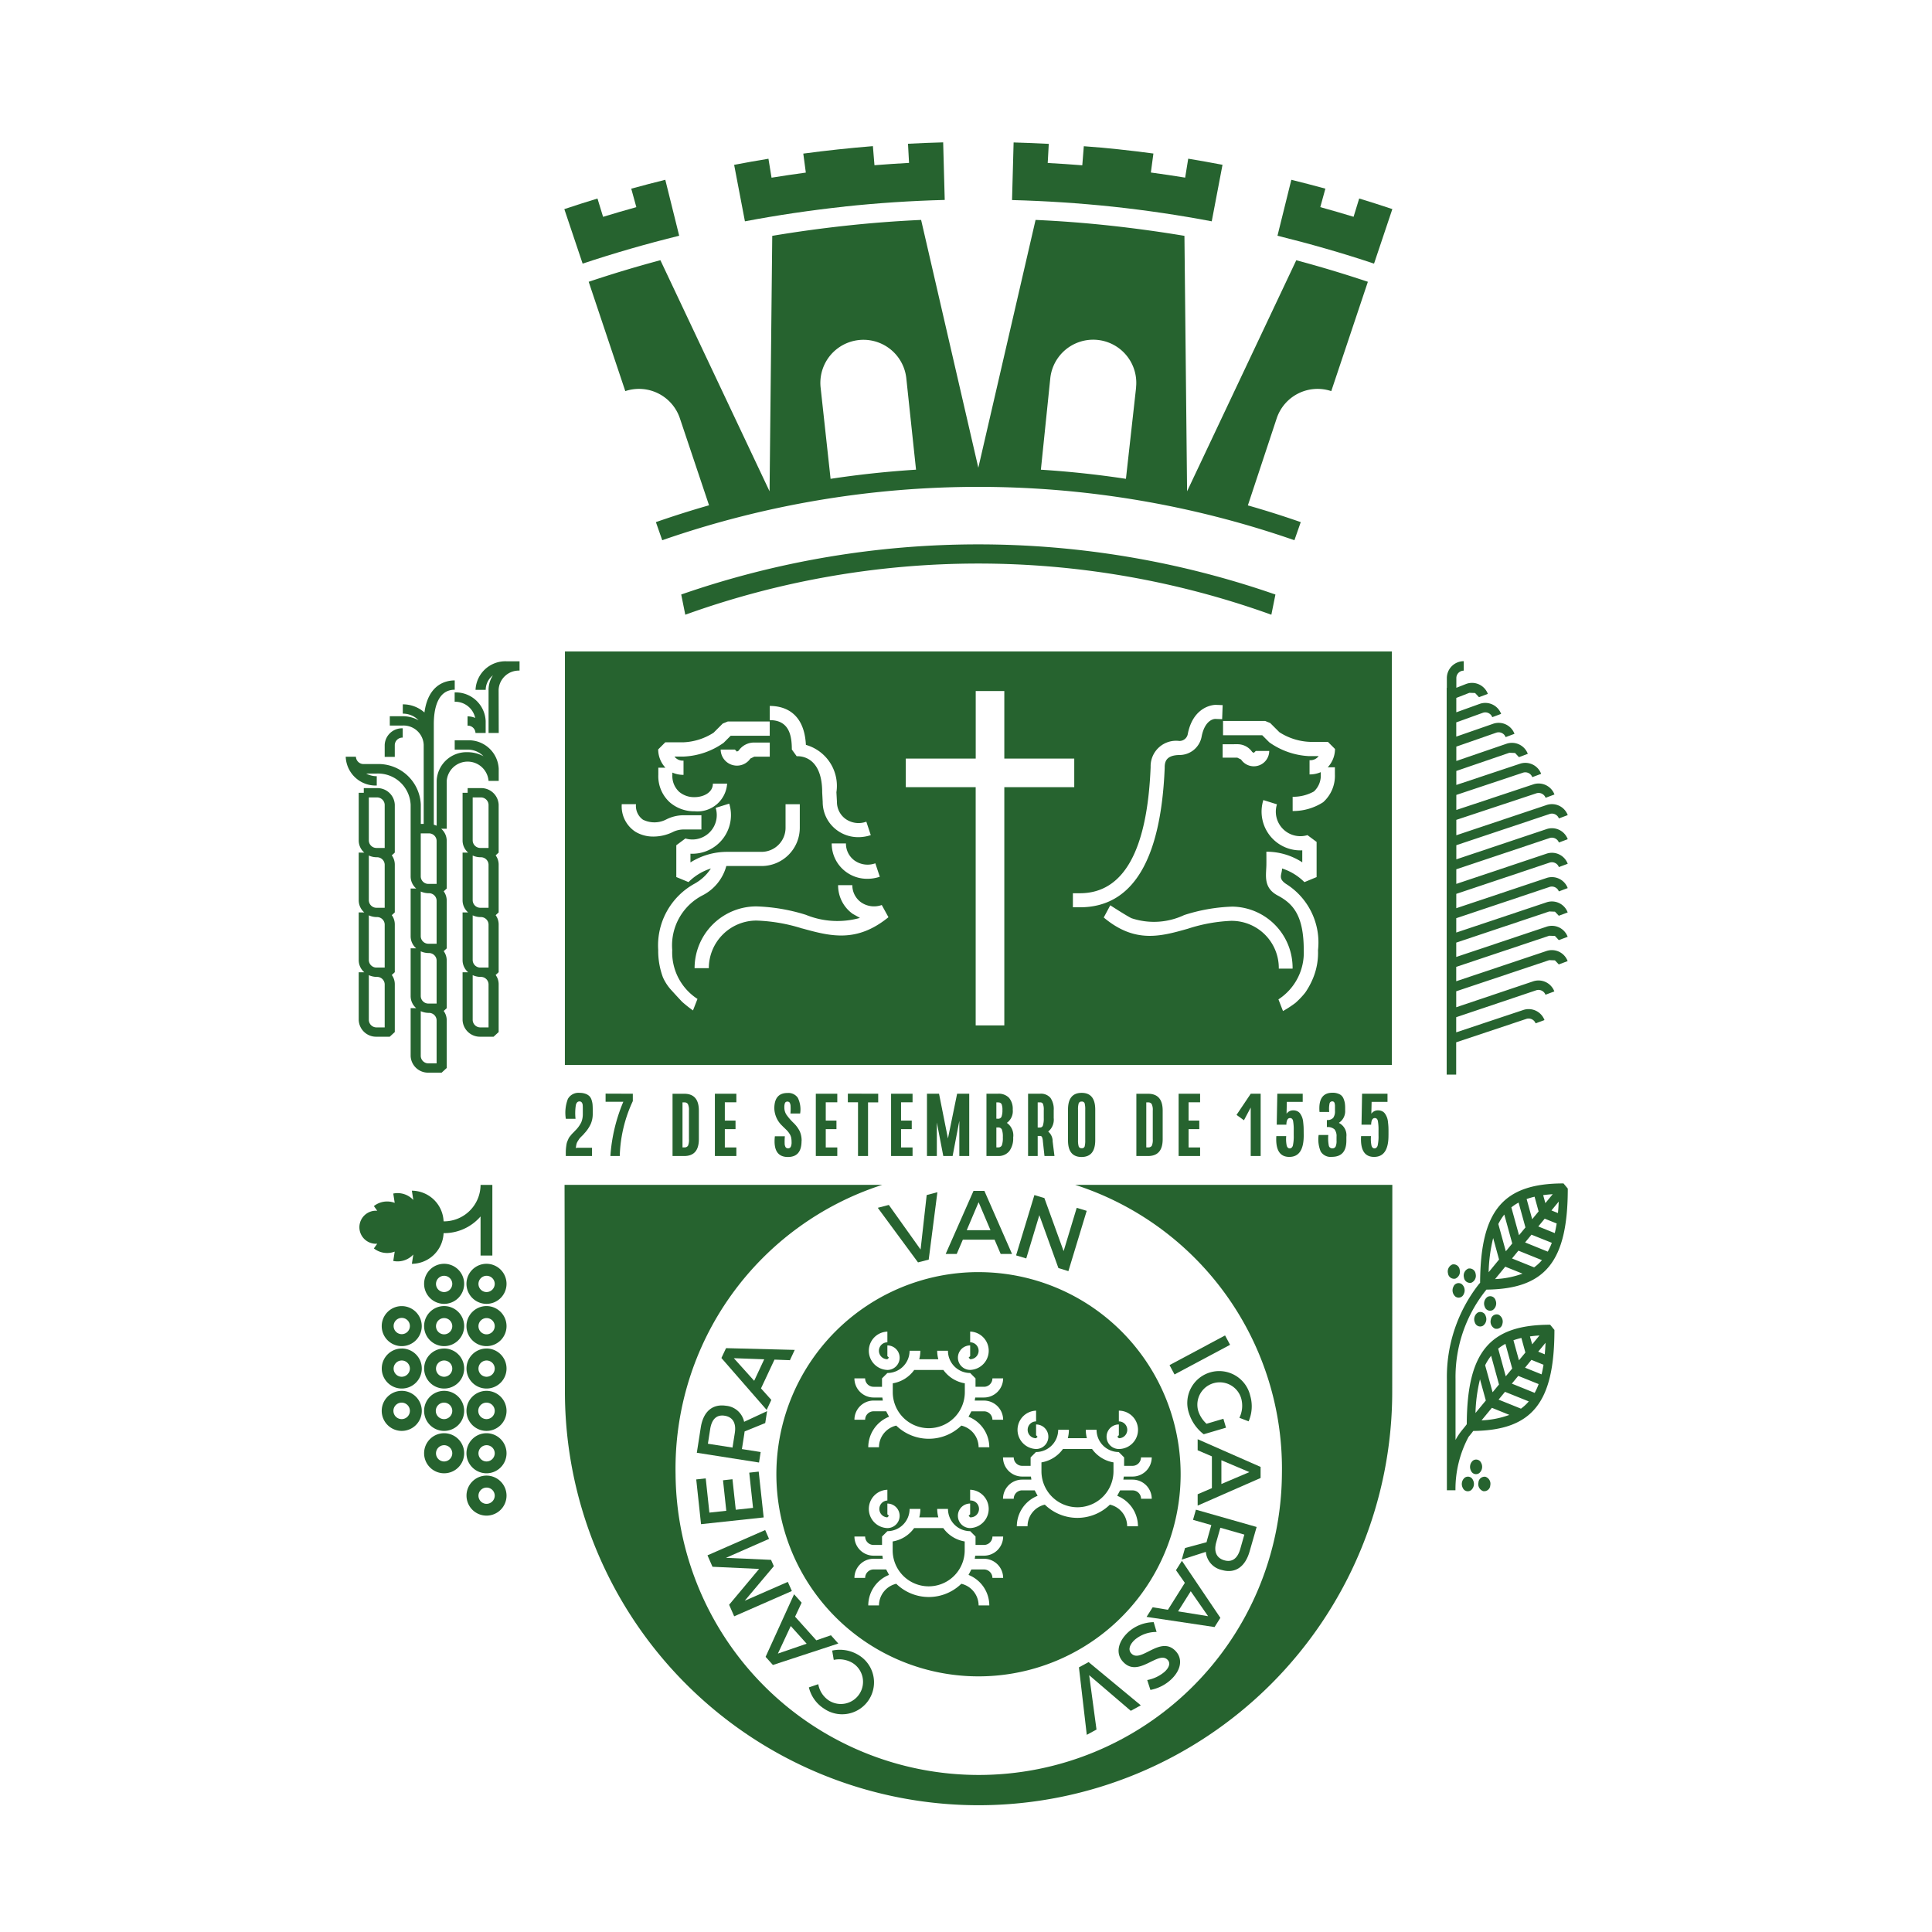 <svg xmlns="http://www.w3.org/2000/svg" xmlns:xlink="http://www.w3.org/1999/xlink" width="95" height="95"><svg xmlns="http://www.w3.org/2000/svg" width="95" height="95" viewBox="0 0 95 95"><g id="SvgjsG1201" data-name="Grupo 15" transform="translate(-221 -652)"><g id="SvgjsG1200" data-name="Grupo 14" transform="translate(1.675 2.58)"><path id="SvgjsPath1199" data-name="Caminho 485" d="M2758.909,1892.5h.391a.375.375,0,0,1,.389.36v2.124h-.389a.375.375,0,0,1-.391-.359Zm0,2.858a.963.963,0,0,0,.391.084.375.375,0,0,1,.389.36v2.124h-.389a.376.376,0,0,1-.391-.359Zm0,2.941a.944.944,0,0,0,.391.085.375.375,0,0,1,.389.36v2.124h-.389a.376.376,0,0,1-.391-.36Zm0,2.942a.946.946,0,0,0,.391.085.375.375,0,0,1,.389.359v2.124h-.389a.376.376,0,0,1-.391-.359Zm-3.689-12.5a1.472,1.472,0,0,0,1.526,1.406v-.458a1.1,1.1,0,0,1-.521-.131h.521a1.607,1.607,0,0,1,1.666,1.535v3.53a.784.784,0,0,0,.274.588h-.274v2.353a.786.786,0,0,0,.274.589h-.274v2.353a.784.784,0,0,0,.274.588h-.274v2.354a.855.855,0,0,0,.886.817h.639l.249-.229v-2.353a.771.771,0,0,0-.149-.451l.149-.137v-2.352a.771.771,0,0,0-.149-.452l.149-.136V1895.8a.771.771,0,0,0-.149-.452l.149-.136v-2.353a.784.784,0,0,0-.274-.588h.274v-2.353a1.032,1.032,0,0,1,2.057,0h.5v-.589a1.471,1.471,0,0,0-1.525-1.406h-.639v.458h.639a1.069,1.069,0,0,1,.777.327,1.621,1.621,0,0,0-.777-.2,1.47,1.47,0,0,0-1.526,1.406v2.208l-.141-.051v-4.947c0-.63.134-1.688,1.029-1.688v-.458c-.409,0-1.3.168-1.489,1.577a1.59,1.59,0,0,0-1.065-.4v.457a1.071,1.071,0,0,1,.777.327,1.615,1.615,0,0,0-.777-.2h-.639v.458h.639a.992.992,0,0,1,1.028.947v3.889h-.142v-.949a2.086,2.086,0,0,0-2.163-1.993h-.639a.376.376,0,0,1-.389-.36h-.5Z" transform="translate(-2518.895 -1202.101)" fill="#26632f"></path><path id="SvgjsPath1198" data-name="Caminho 486" d="M3165.087,2265.475a.944.944,0,0,0,.389.085.376.376,0,0,1,.391.359v2.125h-.391a.376.376,0,0,1-.389-.36v-2.209Zm0,2.941a.94.94,0,0,0,.389.085.376.376,0,0,1,.391.359v2.124h-.391a.376.376,0,0,1-.389-.359Zm0,2.941a.945.945,0,0,0,.389.086.375.375,0,0,1,.391.359v2.124h-.391a.376.376,0,0,1-.389-.359Zm.78-6.255h-.391a.376.376,0,0,1-.389-.359v-2.125h.389a.377.377,0,0,1,.391.36v2.124Zm-1.028-2.713h-.249v2.354a.787.787,0,0,0,.273.588h-.273v2.353a.787.787,0,0,0,.273.589h-.273v2.353a.788.788,0,0,0,.273.589h-.273v2.353a.855.855,0,0,0,.886.816h.639l.249-.229V2271.8a.764.764,0,0,0-.148-.451l.148-.137v-2.354a.769.769,0,0,0-.148-.451l.148-.136v-2.353a.77.77,0,0,0-.148-.452l.148-.136v-2.353a.856.856,0,0,0-.887-.817h-.638Z" transform="translate(-2922.519 -1573.987)" fill="#26632f"></path><path id="SvgjsPath1197" data-name="Caminho 487" d="M2801.237,2265.475a.947.947,0,0,0,.389.085.376.376,0,0,1,.391.359v2.125h-.391a.376.376,0,0,1-.389-.36v-2.209Zm0,2.941a.943.943,0,0,0,.389.085.376.376,0,0,1,.391.359v2.124h-.391a.375.375,0,0,1-.389-.359Zm0,2.941a.948.948,0,0,0,.389.086.375.375,0,0,1,.391.359v2.124h-.391a.376.376,0,0,1-.389-.359Zm.78-6.255h-.391a.375.375,0,0,1-.389-.359v-2.125h.389a.377.377,0,0,1,.391.36v2.124Zm-1.028-2.713h-.249v2.354a.788.788,0,0,0,.274.588h-.274v2.353a.789.789,0,0,0,.274.589h-.274v2.353a.789.789,0,0,0,.274.589h-.274v2.353a.855.855,0,0,0,.886.816h.639l.249-.229V2271.8a.766.766,0,0,0-.148-.451l.148-.137v-2.354a.771.771,0,0,0-.148-.451l.148-.136v-2.353a.772.772,0,0,0-.148-.452l.148-.136v-2.353a.856.856,0,0,0-.888-.817h-.637Z" transform="translate(-2563.776 -1573.987)" fill="#26632f"></path><path id="SvgjsPath1196" data-name="Caminho 488" d="M3211.2,1821.019h-.5V1818.9a1.315,1.315,0,0,1,.213-.715.913.913,0,0,0-.354.715h-.5a1.47,1.47,0,0,1,1.525-1.405h.639v.458a.992.992,0,0,0-1.029.947Z" transform="translate(-2967.351 -1135.558)" fill="#26632f"></path><path id="SvgjsPath1195" data-name="Caminho 489" d="M2891.7,2054.045v-.588a.855.855,0,0,1,.887-.818v.458a.376.376,0,0,0-.391.36v.588Z" transform="translate(-2653.459 -1367.407)" fill="#26632f"></path><path id="SvgjsPath1194" data-name="Caminho 490" d="M3136.83,1927.358v-.458a1.471,1.471,0,0,1,1.525,1.405v.589h-.5a.376.376,0,0,0-.391-.36v-.458a.948.948,0,0,1,.376.078A1.008,1.008,0,0,0,3136.83,1927.358Z" transform="translate(-2895.149 -1243.432)" fill="#26632f"></path><path id="SvgjsPath1193" data-name="Caminho 491" d="M3546.95,3651.96a14.663,14.663,0,0,1,10.164,14.23,14.908,14.908,0,0,1-29.815,0,14.664,14.664,0,0,1,10.163-14.23H3521.84l.018,10.164a20.34,20.34,0,0,0,40.68,0l.005-10.164Z" transform="translate(-3274.755 -2944.278)" fill="#26632f"></path><path id="SvgjsPath1192" data-name="Caminho 492" d="M4377.71,5281.9l.462-.157a1.209,1.209,0,0,0,.519.8,1.091,1.091,0,1,0,1.168-1.843,1.279,1.279,0,0,0-.926-.152l-.077-.458a1.765,1.765,0,0,1,1.285.213,1.568,1.568,0,1,1-1.693,2.637A1.711,1.711,0,0,1,4377.71,5281.9Z" transform="translate(-4118.611 -4549.508)" fill="#26632f"></path><path id="SvgjsPath1191" data-name="Caminho 493" d="M4226.764,5089.115l.632-1.354.782.869Zm2.607-.9-.718.248-1.044-1.162.322-.688-.372-.414-1.4,3.077.359.4,3.216-1.055Z" transform="translate(-3969.188 -4358.386)" fill="#26632f"></path><path id="SvgjsPath1190" data-name="Caminho 494" d="M4025.26,4861.042l-2.118.932,2.217.1.136.311-1.431,1.7,2.119-.928.2.449-2.837,1.244-.249-.568,1.475-1.762-2.293-.106-.246-.563,2.837-1.243Z" transform="translate(-3768.12 -4135.953)" fill="#26632f"></path><path id="SvgjsPath1189" data-name="Caminho 495" d="M3983.707,4658.555l.831-.09-.161-1.5.465-.051.162,1.5.849-.091-.186-1.733.465-.051.244,2.253-3.08.331-.236-2.2.467-.051Z" transform="translate(-3729.5 -3934.757)" fill="#26632f"></path><path id="SvgjsPath1188" data-name="Caminho 496" d="M3987.019,4425.6l-.114.725-1.21-.189.113-.726c.076-.473.31-.714.711-.651s.574.368.5.84Zm.481-.068,1.014-.413.092-.586-1.13.525a1,1,0,0,0-.893-.789c-.665-.1-1.116.286-1.239,1.069l-.194,1.242,3.059.48.08-.516-.922-.145.114-.726Z" transform="translate(-3731.561 -3705.725)" fill="#26632f"></path><path id="SvgjsPath1187" data-name="Caminho 497" d="M4072.91,4225.565l-1-1.111,1.494.054Zm-1.383-1.605-.228.484,2.225,2.553.23-.492-.508-.566.663-1.415.759.028.236-.506Z" transform="translate(-3816.501 -3508.249)" fill="#26632f"></path><path id="SvgjsPath1186" data-name="Caminho 498" d="M4620.9,3681.24l-1.978-2.684.543-.141,1.562,2.193.3-2.679.526-.139-.427,3.314Z" transform="translate(-4356.435 -2969.746)" fill="#26632f"></path><path id="SvgjsPath1185" data-name="Caminho 499" d="M4857.975,3675.013l.584-1.376.584,1.376Zm.868-1.933h-.535l-1.368,3.1h.543l.3-.7h1.561l.3.7h.558Z" transform="translate(-4591.114 -2965.102)" fill="#26632f"></path><path id="SvgjsPath1184" data-name="Caminho 500" d="M5105.7,3691.083l-.938-2.6-.643,2.127-.5-.151.9-2.965.491.148.946,2.609.644-2.13.491.148-.9,2.965Z" transform="translate(-4834.331 -2979.31)" fill="#26632f"></path><path id="SvgjsPath1183" data-name="Caminho 501" d="M5641.11,4180.839l2.731-1.459.246.46-2.731,1.459Z" transform="translate(-5364.277 -3464.294)" fill="#26632f"></path><path id="SvgjsPath1182" data-name="Caminho 502" d="M5706.11,4306.664l-1.1.324a2.1,2.1,0,0,1-.727-1.041,1.568,1.568,0,1,1,3.013-.858,1.861,1.861,0,0,1-.078,1.264l-.453-.174a1.359,1.359,0,0,0,.087-.958,1.1,1.1,0,1,0-2.109.627,1.45,1.45,0,0,0,.406.624l.828-.245.129.437Z" transform="translate(-5426.496 -3587.043)" fill="#26632f"></path><path id="SvgjsPath1181" data-name="Caminho 503" d="M5740.807,4545.122v-1.168l1.376.583Zm1.933-.838-3.1-1.364v.543l.7.3v1.563l-.7.3v.558l3.095-1.358v-.534Z" transform="translate(-5461.424 -3822.731)" fill="#26632f"></path><path id="SvgjsPath1180" data-name="Caminho 504" d="M5686.314,4791.8c-.131.459-.394.669-.785.557s-.525-.436-.394-.895l.2-.706,1.18.337Zm-2.181-1.932-.142.5.9.256-.2.707-.035.137-1.058.286-.162.57,1.186-.382a1,1,0,0,0,.79.892c.646.186,1.141-.147,1.36-.908l.347-1.208Z" transform="translate(-5406.003 -4066.214)" fill="#26632f"></path><path id="SvgjsPath1179" data-name="Caminho 505" d="M5562.456,4971.7l.623-.989.853,1.227Zm.188-2.485-.291.461.436.623-.832,1.323-.75-.122-.3.472,3.343.5.286-.453Z" transform="translate(-5285.203 -4243.047)" fill="#26632f"></path><path id="SvgjsPath1178" data-name="Caminho 506" d="M5463.9,5186.854l-.156-.484a1.842,1.842,0,0,0,.859-.41c.224-.208.291-.427.148-.58-.461-.494-1.437.912-2.194.094-.378-.4-.255-.985.244-1.45a1.9,1.9,0,0,1,1.26-.5l.144.482a1.639,1.639,0,0,0-1.076.386c-.265.248-.329.5-.166.67.47.505,1.429-.918,2.182-.113.362.388.256.943-.235,1.4a2.03,2.03,0,0,1-1.01.507Z" transform="translate(-5188.008 -4454.339)" fill="#26632f"></path><path id="SvgjsPath1177" data-name="Caminho 507" d="M5324.245,5323.72l2.568,2.126-.493.27-2.046-1.751.36,2.671-.478.261-.386-3.318Z" transform="translate(-5051.392 -4592.572)" fill="#26632f"></path><path id="SvgjsPath1176" data-name="Caminho 508" d="M3526.816,133.851q-2.412.594-4.748,1.371l-.9-2.68q.81-.271,1.63-.521l.276.9c.541-.167,1.088-.323,1.635-.476l-.25-.909q.833-.227,1.674-.436Z" transform="translate(-3274.094 527.161)" fill="#26632f"></path><path id="SvgjsPath1175" data-name="Caminho 509" d="M4121.39,3.157q2.438-.261,4.933-.326L4126.246,0q-.866.022-1.729.069l.051.941q-.853.047-1.7.114l-.077-.938q-.855.069-1.706.16t-1.717.207l.125.934q-.847.115-1.686.25l-.152-.931q-.846.137-1.687.3l.53,2.777q2.413-.457,4.89-.723Z" transform="translate(-3860.544 656.42)" fill="#26632f"></path><path id="SvgjsPath1174" data-name="Caminho 510" d="M5099.111,3.89l.529-2.777q-.839-.16-1.686-.3l-.151.931q-.839-.137-1.686-.251l.125-.934q-.855-.115-1.717-.207T5092.82.2l-.075.938q-.847-.068-1.7-.114l.052-.941q-.863-.045-1.729-.069l-.077,2.833q2.491.066,4.932.323,2.477.265,4.89.723Z" transform="translate(-4820.202 656.41)" fill="#26632f"></path><path id="SvgjsPath1173" data-name="Caminho 511" d="M6023.357,132.059l-.276.9q-.814-.248-1.637-.475l.25-.908q-.833-.229-1.674-.436l-.681,2.75c1.609.4,3.193.851,4.748,1.372l.9-2.682q-.81-.271-1.63-.521Z" transform="translate(-5737.198 527.121)" fill="#26632f"></path><path id="SvgjsPath1172" data-name="Caminho 512" d="M3930.51,1410.736l.2.993a42.512,42.512,0,0,1,28.818,0l.2-.993a44.512,44.512,0,0,0-29.221,0Z" transform="translate(-3677.688 -732.082)" fill="#26632f"></path><path id="SvgjsPath1171" data-name="Caminho 513" d="M3633.317,279.833l-.5,4.489q-2.064-.314-4.182-.449l.463-4.5a2.12,2.12,0,0,1,4.216.456Zm-15.023,4.489-.49-4.489a2.119,2.119,0,1,1,4.214-.456l.478,4.495Q3620.368,284.007,3618.294,284.322Zm22.9-10.75-5.37,11.364-.13-12.562q-1.8-.3-3.633-.5t-3.687-.283l-2.815,12.186-2.813-12.186q-1.859.085-3.687.283t-3.633.5l-.132,12.562-5.368-11.364q-1.786.477-3.526,1.061l1.8,5.376a2.121,2.121,0,0,1,2.684,1.337l1.434,4.277q-1.322.378-2.613.828l.311.89a47.345,47.345,0,0,1,31.086,0l.311-.89q-1.282-.447-2.6-.823l1.418-4.282a2.12,2.12,0,0,1,2.683-1.337l1.8-5.376q-1.741-.583-3.526-1.061Z" transform="translate(-3358.128 388.643)" fill="#26632f"></path><path id="SvgjsPath1170" data-name="Caminho 514" d="M3179.215,4077.97a.4.4,0,1,1,.405-.4A.406.406,0,0,1,3179.215,4077.97Zm0-1.39a.985.985,0,1,0,.985.985A.986.986,0,0,0,3179.215,4076.58Z" transform="translate(-2935.968 -3362.938)" fill="#26632f"></path><path id="SvgjsPath1169" data-name="Caminho 515" d="M3030.775,4077.97a.4.4,0,1,1,.4-.4A.405.405,0,0,1,3030.775,4077.97Zm0-1.39a.985.985,0,1,0,.985.985A.985.985,0,0,0,3030.775,4076.58Z" transform="translate(-2789.611 -3362.938)" fill="#26632f"></path><path id="SvgjsPath1168" data-name="Caminho 516" d="M3179.215,3929.87a.4.4,0,1,1,.405-.4A.406.406,0,0,1,3179.215,3929.87Zm0-1.39a.985.985,0,1,0,.985.985A.986.986,0,0,0,3179.215,3928.48Z" transform="translate(-2935.968 -3216.917)" fill="#26632f"></path><path id="SvgjsPath1167" data-name="Caminho 517" d="M3030.775,3929.87a.4.4,0,1,1,.4-.4A.405.405,0,0,1,3030.775,3929.87Zm0-1.39a.985.985,0,1,0,.985.985A.986.986,0,0,0,3030.775,3928.48Z" transform="translate(-2789.611 -3216.917)" fill="#26632f"></path><path id="SvgjsPath1166" data-name="Caminho 518" d="M3179.215,4374.89a.405.405,0,1,1,.405-.4A.406.406,0,0,1,3179.215,4374.89Zm0-1.39a.985.985,0,1,0,.985.985A.986.986,0,0,0,3179.215,4373.5Z" transform="translate(-2935.968 -3655.69)" fill="#26632f"></path><path id="SvgjsPath1165" data-name="Caminho 519" d="M3179.215,4523.379a.4.4,0,1,1,.405-.4A.406.406,0,0,1,3179.215,4523.379Zm0-1.389a.985.985,0,1,0,.985.985A.986.986,0,0,0,3179.215,4521.99Z" transform="translate(-2935.968 -3802.096)" fill="#26632f"></path><path id="SvgjsPath1164" data-name="Caminho 520" d="M3179.215,4671.809a.4.4,0,1,1,.405-.4A.406.406,0,0,1,3179.215,4671.809Zm0-1.389a.984.984,0,1,0,.985.985A.986.986,0,0,0,3179.215,4670.42Z" transform="translate(-2935.968 -3948.442)" fill="#26632f"></path><path id="SvgjsPath1163" data-name="Caminho 521" d="M3030.775,4374.89a.405.405,0,1,1,.4-.4A.405.405,0,0,1,3030.775,4374.89Zm0-1.39a.985.985,0,1,0,.985.985A.986.986,0,0,0,3030.775,4373.5Z" transform="translate(-2789.611 -3655.69)" fill="#26632f"></path><path id="SvgjsPath1162" data-name="Caminho 522" d="M2882.335,4374.89a.405.405,0,1,1,.4-.4A.405.405,0,0,1,2882.335,4374.89Zm0-1.39a.985.985,0,1,0,.985.985A.986.986,0,0,0,2882.335,4373.5Z" transform="translate(-2643.255 -3655.69)" fill="#26632f"></path><path id="SvgjsPath1161" data-name="Caminho 523" d="M3030.775,4523.379a.4.4,0,1,1,.4-.4A.405.405,0,0,1,3030.775,4523.379Zm0-1.389a.985.985,0,1,0,.985.985A.986.986,0,0,0,3030.775,4521.99Z" transform="translate(-2789.611 -3802.096)" fill="#26632f"></path><path id="SvgjsPath1160" data-name="Caminho 524" d="M3179.215,4226.5a.4.4,0,1,1,.405-.4A.406.406,0,0,1,3179.215,4226.5Zm0-1.389a.984.984,0,1,0,.985.985A.985.985,0,0,0,3179.215,4225.11Z" transform="translate(-2935.968 -3509.382)" fill="#26632f"></path><path id="SvgjsPath1159" data-name="Caminho 525" d="M3030.775,4226.5a.4.4,0,1,1,.4-.4A.405.405,0,0,1,3030.775,4226.5Zm0-1.389a.984.984,0,1,0,.985.985A.985.985,0,0,0,3030.775,4225.11Z" transform="translate(-2789.611 -3509.382)" fill="#26632f"></path><path id="SvgjsPath1158" data-name="Caminho 526" d="M2882.335,4226.5a.4.4,0,1,1,.4-.4A.405.405,0,0,1,2882.335,4226.5Zm0-1.389a.984.984,0,1,0,.985.985A.985.985,0,0,0,2882.335,4225.11Z" transform="translate(-2643.255 -3509.382)" fill="#26632f"></path><path id="SvgjsPath1157" data-name="Caminho 527" d="M2882.335,4077.23a.4.4,0,1,1-.4.4A.4.4,0,0,1,2882.335,4077.23Zm0,1.389a.984.984,0,1,0-.985-.985A.985.985,0,0,0,2882.335,4078.619Z" transform="translate(-2643.255 -3363.007)" fill="#26632f"></path><path id="SvgjsPath1156" data-name="Caminho 528" d="M2803.928,3654.844l-.164.231a1.052,1.052,0,0,0,1.023.158l-.07.458a1.051,1.051,0,0,0,.985-.316l-.071.457a1.573,1.573,0,0,0,1.56-1.508h.025a2.366,2.366,0,0,0,1.793-.821v1.922h.58v-3.474h-.58a1.8,1.8,0,0,1-1.793,1.793h-.025a1.572,1.572,0,0,0-1.56-1.508l.071.457a1.051,1.051,0,0,0-.985-.316l.07.458a1.051,1.051,0,0,0-1.023.158l.164.23a.813.813,0,1,0,0,1.621Z" transform="translate(-2566.054 -2944.268)" fill="#26632f"></path><path id="SvgjsPath1155" data-name="Caminho 529" d="M6672.359,3944.727a.3.3,0,0,0-.36-.26.37.37,0,0,0-.214.436.3.3,0,0,0,.361.26.371.371,0,0,0,.213-.436Z" transform="translate(-6380.475 -3232.668)" fill="#26632f"></path><path id="SvgjsPath1154" data-name="Caminho 530" d="M6616.552,3930.335a.3.3,0,0,0-.359-.26.371.371,0,0,0-.215.436.3.3,0,0,0,.361.261.371.371,0,0,0,.213-.437Z" transform="translate(-6325.452 -3218.479)" fill="#26632f"></path><path id="SvgjsPath1153" data-name="Caminho 531" d="M6633.158,3996.028a.27.27,0,0,0-.406.125.4.4,0,0,0,.1.492.269.269,0,0,0,.406-.125A.4.4,0,0,0,6633.158,3996.028Z" transform="translate(-6341.958 -3283.467)" fill="#26632f"></path><path id="SvgjsPath1152" data-name="Caminho 532" d="M6613.958,3658.572a7.783,7.783,0,0,1,.222-1.658l.287,1.043Zm1.667.093a4.5,4.5,0,0,1-1.369.269l.509-.617Zm.954-.663a2.185,2.185,0,0,1-.385.356l-1.1-.444.316-.383Zm.485-.852a3.127,3.127,0,0,1-.195.432l-1.123-.454.315-.381Zm.239-.951c-.026.165-.057.323-.094.473l-.814-.329.315-.384Zm.1-1.079c-.008.2-.021.386-.038.566l-.322-.13Zm-.766-.314c.149-.021.3-.036.468-.046l-.359.436Zm-.225.793-.316.382-.271-.986a3.62,3.62,0,0,1,.39-.114Zm-.648.786-.317.383-.373-1.36a2.25,2.25,0,0,1,.356-.236Zm-1.331-.161a2.623,2.623,0,0,1,.294-.466l.388,1.412-.315.382Zm.172-4.574a7.76,7.76,0,0,1,.223-1.68l.29,1.055Zm1.667.069a4.446,4.446,0,0,1-1.35.268l.5-.61.848.342Zm.954-.662a2.25,2.25,0,0,1-.385.354l-1.087-.438.315-.384,1.157.467Zm.486-.853a3.272,3.272,0,0,1-.2.433l-1.114-.452.314-.382Zm.239-.951c-.027.166-.058.324-.094.473l-.81-.327.315-.383Zm.1-1.076c-.008.2-.02.385-.038.563l-.319-.128.357-.435Zm-.765-.318c.149-.02.306-.036.47-.046l-.361.439-.108-.393Zm-.224.8-.315.384-.274-.993a3.721,3.721,0,0,1,.391-.113Zm-.647.788-.316.383-.377-1.369a2.315,2.315,0,0,1,.356-.236Zm-1.334-.168a2.716,2.716,0,0,1,.294-.466l.391,1.423-.316.384-.369-1.341Zm-.929,2.923a7.4,7.4,0,0,0-1.6,4.7v5.47h.422a5.458,5.458,0,0,1,.644-2.627c.1-.12.176-.213.23-.29,2.906-.035,3.992-1.391,3.992-4.968l-.21-.255c-2.969,0-4.086,1.33-4.1,4.892-.028.04-.088.117-.206.26a3.164,3.164,0,0,0-.347.513v-3a6.829,6.829,0,0,1,1.48-4.342l.04-.05c2.909-.033,4-1.389,4-4.968l-.211-.254c-2.968,0-4.085,1.328-4.1,4.887l-.021.026Z" transform="translate(-6322.081 -2939.672)" fill="#26632f"></path><path id="SvgjsPath1151" data-name="Caminho 533" d="M6766.254,4105.427a.38.38,0,0,1,.19.453.289.289,0,0,1-.375.229.378.378,0,0,1-.189-.453A.288.288,0,0,1,6766.254,4105.427Z" transform="translate(-6473.244 -3391.362)" fill="#26632f"></path><path id="SvgjsPath1150" data-name="Caminho 534" d="M6743.22,4041.887a.274.274,0,0,1,.4.158.4.4,0,0,1-.13.481.274.274,0,0,1-.4-.157A.4.4,0,0,1,6743.22,4041.887Z" transform="translate(-6450.757 -3328.693)" fill="#26632f"></path><path id="SvgjsPath1149" data-name="Caminho 535" d="M6708.941,4097.76a.275.275,0,0,1-.4-.159.4.4,0,0,1,.131-.481.274.274,0,0,1,.4.158A.4.4,0,0,1,6708.941,4097.76Z" transform="translate(-6416.694 -3383.151)" fill="#26632f"></path><path id="SvgjsPath1148" data-name="Caminho 536" d="M6694.368,4615.024a.407.407,0,0,0,.083-.5.267.267,0,0,0-.411-.1.409.409,0,0,0-.082.5A.265.265,0,0,0,6694.368,4615.024Z" transform="translate(-6402.297 -3893.176)" fill="#26632f"></path><path id="SvgjsPath1147" data-name="Caminho 537" d="M6665.05,4674.725a.266.266,0,0,0,.411.1.407.407,0,0,0,.083-.5.266.266,0,0,0-.411-.1A.407.407,0,0,0,6665.05,4674.725Z" transform="translate(-6373.794 -3952.136)" fill="#26632f"></path><path id="SvgjsPath1146" data-name="Caminho 538" d="M6722.8,4674.414a.363.363,0,0,0,.232.422.3.3,0,0,0,.349-.282.363.363,0,0,0-.233-.423A.3.3,0,0,0,6722.8,4674.414Z" transform="translate(-6430.777 -3952.094)" fill="#26632f"></path><path id="SvgjsPath1145" data-name="Caminho 539" d="M6701.22,2547.688v0Z" transform="translate(-6409.506 -1854.798)" fill="#26632f"></path><path id="SvgjsPath1144" data-name="Caminho 540" d="M6701.22,2633.8v0Z" transform="translate(-6409.506 -1939.71)" fill="#26632f"></path><path id="SvgjsPath1143" data-name="Caminho 541" d="M6701.22,2718.986v0Z" transform="translate(-6409.506 -2023.704)" fill="#26632f"></path><path id="SvgjsPath1142" data-name="Caminho 542" d="M6701.22,2804.176v0Z" transform="translate(-6409.506 -2107.698)" fill="#26632f"></path><path id="SvgjsPath1141" data-name="Caminho 543" d="M6701.22,2889.3v0Z" transform="translate(-6409.506 -2191.624)" fill="#26632f"></path><path id="SvgjsPath1140" data-name="Caminho 544" d="M6701.22,2974.626v0Z" transform="translate(-6409.506 -2275.677)" fill="#26632f"></path><path id="SvgjsPath1139" data-name="Caminho 545" d="M6701.22,3065.454v0Z" transform="translate(-6409.506 -2365.271)" fill="#26632f"></path><path id="SvgjsPath1138" data-name="Caminho 546" d="M6612.487,1818.778v-.477a.833.833,0,0,1,.831-.831v.465a.365.365,0,0,0-.364.366v.477l.481-.189a.831.831,0,0,1,1.068.488l-.436.163-.191-.205-.28-.01-.644.251v.707l1.139-.41a.83.83,0,0,1,1.065.488l-.436.162a.365.365,0,0,0-.47-.213l-1.3.468v.7l1.8-.626a.831.831,0,0,1,1.063.489l-.436.163a.366.366,0,0,0-.47-.215l-1.954.681v.706l2.452-.841a.832.832,0,0,1,1.063.49l-.436.163-.191-.205-.279-.01-2.609.894v.688l3.109-1.036a.831.831,0,0,1,1.062.49l-.436.163a.367.367,0,0,0-.471-.215l-3.264,1.089v.74l3.764-1.252a.832.832,0,0,1,1.062.49l-.436.163a.366.366,0,0,0-.471-.215l-3.919,1.3v.757l4.419-1.48a.83.83,0,0,1,1.06.489l-.436.164a.364.364,0,0,0-.469-.214l-4.574,1.53v.695l4.419-1.48a.829.829,0,0,1,1.06.49l-.436.163a.366.366,0,0,0-.47-.215l-4.574,1.531v.719l4.419-1.48a.829.829,0,0,1,1.06.49l-.436.163a.365.365,0,0,0-.47-.215l-4.574,1.532v.705l4.419-1.479a.829.829,0,0,1,1.06.49l-.436.163a.365.365,0,0,0-.47-.215l-4.574,1.532v.706l4.419-1.479a.828.828,0,0,1,1.06.49l-.436.163-.19-.2-.28-.011-4.574,1.532v.705l4.419-1.48h0a.826.826,0,0,1,1.06.489l-.436.163-.19-.205-.28-.01-4.574,1.531v.706l4.419-1.48a.829.829,0,0,1,1.06.49l-.436.163-.19-.2-.279-.01-4.574,1.531v.785l3.764-1.267a.832.832,0,0,1,1.061.489l-.436.163a.368.368,0,0,0-.471-.214l-3.919,1.319v.744l3.28-1.093h0a.832.832,0,0,1,1.061.49l-.436.161a.368.368,0,0,0-.471-.214l-3.435,1.146v1.589h-.467v-19.022Z" transform="translate(-6322.018 -1135.538)" fill="#26632f"></path><path id="SvgjsPath1137" data-name="Caminho 547" d="M6701.22,1946.837v0Z" transform="translate(-6409.506 -1262.392)" fill="#26632f"></path><path id="SvgjsPath1136" data-name="Caminho 548" d="M6701.22,2032.424v0Z" transform="translate(-6409.506 -1346.781)" fill="#26632f"></path><path id="SvgjsPath1135" data-name="Caminho 549" d="M6701.22,2117.686v0Z" transform="translate(-6409.506 -1430.844)" fill="#26632f"></path><path id="SvgjsPath1134" data-name="Caminho 550" d="M6701.22,2202.938v0Z" transform="translate(-6409.506 -1514.917)" fill="#26632f"></path><path id="SvgjsPath1133" data-name="Caminho 551" d="M6701.22,2286.93v0Z" transform="translate(-6409.506 -1597.679)" fill="#26632f"></path><path id="SvgjsPath1132" data-name="Caminho 552" d="M6701.22,2374.617v0Z" transform="translate(-6409.506 -1684.119)" fill="#26632f"></path><path id="SvgjsPath1131" data-name="Caminho 553" d="M6701.22,2463.335v0Z" transform="translate(-6409.506 -1771.652)" fill="#26632f"></path><path id="SvgjsPath1130" data-name="Caminho 554" d="M4673.312,4303.154a1.772,1.772,0,0,0,1.771-1.77v-.437a1.621,1.621,0,0,1-1.055-.657h-1.433a1.62,1.62,0,0,1-1.055.657v.437a1.771,1.771,0,0,0,1.771,1.77Z" transform="translate(-4408.316 -3583.507)" fill="#26632f"></path><path id="SvgjsPath1129" data-name="Caminho 555" d="M5193.426,4577.31a1.631,1.631,0,0,1-1.056.657v.436a1.771,1.771,0,0,0,3.542,0v-.436a1.629,1.629,0,0,1-1.053-.657Z" transform="translate(-4921.835 -3856.639)" fill="#26632f"></path><path id="SvgjsPath1128" data-name="Caminho 556" d="M4672.6,4854.26a1.622,1.622,0,0,1-1.055.657v.436a1.771,1.771,0,0,0,3.542,0v-.436a1.62,1.62,0,0,1-1.054-.657H4672.6Z" transform="translate(-4408.326 -4129.701)" fill="#26632f"></path><path id="SvgjsPath1127" data-name="Caminho 557" d="M4281.683,3968.837a.415.415,0,0,0-.413-.415h-.618l-.142.266a1.62,1.62,0,0,1,1.021,1.5H4281a1.094,1.094,0,0,0-.849-1.065,2.293,2.293,0,0,1-3.2,0,1.094,1.094,0,0,0-.85,1.065h-.527a1.619,1.619,0,0,1,1.023-1.5l-.144-.268h-.616a.415.415,0,0,0-.415.415h-.527a.942.942,0,0,1,.942-.942h.453l-.023-.151h-.43a.943.943,0,0,1-.942-.942h.527a.415.415,0,0,0,.415.415h.415v-.415l.263-.264a1.094,1.094,0,0,0,1.093-1.093h.527a1.627,1.627,0,0,1-.054.413h.938a1.65,1.65,0,0,1-.054-.413h.53a1.093,1.093,0,0,0,1.092,1.093l.263.264v.415h.415a.415.415,0,0,0,.414-.415h.529a.944.944,0,0,1-.942.942h-.431l-.022.151h.453a.943.943,0,0,1,.942.942h-.529Zm-7.725,2.947a.943.943,0,0,1,.943.941h-.527a.417.417,0,0,0-.416-.415h-.618l-.141.268a1.621,1.621,0,0,1,1.022,1.5h-.526a1.1,1.1,0,0,0-.85-1.064,2.292,2.292,0,0,1-3.2,0,1.1,1.1,0,0,0-.849,1.064h-.527a1.621,1.621,0,0,1,1.022-1.5l-.141-.268h-.619a.416.416,0,0,0-.415.415h-.527a.942.942,0,0,1,.942-.941h.454l-.022-.151h-.432a.944.944,0,0,1-.942-.943h.527a.416.416,0,0,0,.415.415h.415v-.415l.264-.263a1.094,1.094,0,0,0,1.092-1.093h.529a1.6,1.6,0,0,1-.054.415h.938a1.641,1.641,0,0,1-.056-.415h.53a1.093,1.093,0,0,0,1.092,1.093l.263.263v.415h.415a.417.417,0,0,0,.416-.415h.527a.945.945,0,0,1-.943.943h-.43l-.023.151Zm-4.749-2.036.077-.076-.077-.075v-.527a.6.6,0,1,1,0,1.206.943.943,0,0,1,0-1.885v.529a.415.415,0,0,0,0,.829Zm4.07,0a.415.415,0,1,0,0-.829v-.529a.943.943,0,0,1,0,1.885.6.6,0,0,1,0-1.206v.527l-.075.075Zm-4.317-5.893h-.432a.944.944,0,0,1-.942-.94h.527a.414.414,0,0,0,.415.413h.415v-.413l.264-.265a1.093,1.093,0,0,0,1.092-1.093h.529a1.606,1.606,0,0,1-.054.416h.938a1.65,1.65,0,0,1-.056-.416h.53a1.093,1.093,0,0,0,1.092,1.093l.263.265v.413h.415a.415.415,0,0,0,.416-.413h.527a.944.944,0,0,1-.943.94h-.43l-.023.151h.453a.945.945,0,0,1,.943.943h-.527a.416.416,0,0,0-.416-.415h-.618l-.141.266a1.622,1.622,0,0,1,1.022,1.5h-.526a1.1,1.1,0,0,0-.85-1.064,2.3,2.3,0,0,1-3.2,0,1.093,1.093,0,0,0-.849,1.064h-.527a1.621,1.621,0,0,1,1.022-1.5l-.141-.267h-.619a.415.415,0,0,0-.415.415h-.527a.944.944,0,0,1,.942-.943h.454Zm.247-3.241v.528a.415.415,0,0,0,0,.831l.077-.078-.077-.073v-.528a.6.6,0,1,1,0,1.206.943.943,0,0,1,0-1.885Zm4.071.679v.528l-.075.073.075.078a.415.415,0,1,0,0-.831v-.528a.943.943,0,0,1,0,1.885.6.6,0,1,1,0-1.205Zm3.241,3.209v.528a.414.414,0,1,0,0,.828l.075-.074-.075-.075v-.529a.6.6,0,0,1,0,1.207.943.943,0,0,1,0-1.885Zm4.07.678v.529l-.077.075.077.074a.414.414,0,0,0,0-.828v-.528a.942.942,0,0,1,0,1.885.6.6,0,0,1,0-1.207Zm-6.9-7.491a9.939,9.939,0,1,0,9.938,9.938A9.937,9.937,0,0,0,4273.688,3957.69Z" transform="translate(-4006.25 -3245.717)" fill="#26632f"></path><path id="SvgjsPath1126" data-name="Caminho 558" d="M3525.934,3331.736l-.12.121a1.2,1.2,0,0,0-.113.123c-.014.021-.038.058-.071.11a.51.51,0,0,0-.069.158,1.767,1.767,0,0,0-.03.192l.049-.022h.748v.406h-1.29v-.175a2.07,2.07,0,0,1,.012-.23c.008-.072.017-.132.025-.181a.713.713,0,0,1,.048-.155l.052-.121a.586.586,0,0,1,.071-.107l.075-.092c.014-.017.044-.048.09-.094s.075-.078.089-.093a1.479,1.479,0,0,0,.3-.411,1.076,1.076,0,0,0,.075-.42v-.217q0-.146-.006-.213a.247.247,0,0,0-.044-.121.132.132,0,0,0-.117-.054q-.128,0-.175.176a2.571,2.571,0,0,0-.016.68h-.477a1.9,1.9,0,0,1,.1-.977.593.593,0,0,1,.579-.3.815.815,0,0,1,.3.05.524.524,0,0,1,.191.123.48.48,0,0,1,.1.188.993.993,0,0,1,.044.213c.005.066.009.144.009.235v.217a1.231,1.231,0,0,1-.1.508,1.736,1.736,0,0,1-.334.481Z" transform="translate(-3277.892 -2626.561)" fill="#26632f"></path><path id="SvgjsPath1125" data-name="Caminho 559" d="M3667.145,3332.78l0,.362a6.794,6.794,0,0,0-.642,2.7h-.461a8.271,8.271,0,0,1,.636-2.667h-.872v-.4Z" transform="translate(-3416.703 -2629.579)" fill="#26632f"></path><path id="SvgjsPath1124" data-name="Caminho 560" d="M3900.663,3335.417a.2.2,0,0,0,.188-.082.739.739,0,0,0,.046-.32v-1.409a.648.648,0,0,0-.053-.321.2.2,0,0,0-.181-.081h-.083v2.213Zm0-2.637q.721,0,.721.826v1.409q0,.827-.721.827h-.573v-3.062Z" transform="translate(-3647.695 -2629.578)" fill="#26632f"></path><path id="SvgjsPath1123" data-name="Caminho 561" d="M4049.2,3333.2h-.567v.9h.526v.421h-.526v.9h.567v.421h-1.056v-3.062h1.056Z" transform="translate(-3793.667 -2629.579)" fill="#26632f"></path><path id="SvgjsPath1122" data-name="Caminho 562" d="M4257.82,3332.1q0,.785-.673.782-.752,0-.638-1.019H4257a2.912,2.912,0,0,0-.01.346.374.374,0,0,0,.045.189.137.137,0,0,0,.119.057.141.141,0,0,0,.136-.073.5.5,0,0,0,.04-.23,1.107,1.107,0,0,0-.02-.222.548.548,0,0,0-.074-.179,1.1,1.1,0,0,0-.093-.129c-.026-.031-.071-.077-.135-.138s-.111-.107-.141-.139a1.219,1.219,0,0,1-.385-.85q0-.76.648-.76a.559.559,0,0,1,.508.238,1.292,1.292,0,0,1,.113.772l-.477,0a2.52,2.52,0,0,0,.008-.347.4.4,0,0,0-.042-.184.123.123,0,0,0-.11-.055.121.121,0,0,0-.125.07.526.526,0,0,0-.03.2.664.664,0,0,0,.094.362,2.778,2.778,0,0,0,.349.407,1.52,1.52,0,0,1,.316.424,1.14,1.14,0,0,1,.09.473Z" transform="translate(-3999.082 -2626.571)" fill="#26632f"></path><path id="SvgjsPath1121" data-name="Caminho 563" d="M4403.116,3333.2h-.567v.9h.526v.421h-.526v.9h.567v.421h-1.056v-3.062h1.056Z" transform="translate(-4142.62 -2629.579)" fill="#26632f"></path><path id="SvgjsPath1120" data-name="Caminho 564" d="M4515.9,3332.78v.424h-.5v2.638h-.493V3333.2h-.5v-.424Z" transform="translate(-4253.392 -2629.579)" fill="#26632f"></path><path id="SvgjsPath1119" data-name="Caminho 565" d="M4666.716,3333.2h-.566v.9h.526v.421h-.526v.9h.566v.421h-1.056v-3.062h1.056Z" transform="translate(-4402.519 -2629.579)" fill="#26632f"></path><path id="SvgjsPath1118" data-name="Caminho 566" d="M4793.438,3332.78v3.062h-.487v-1.728l-.33,1.728h-.459l-.317-1.648v1.648h-.485v-3.062h.593l.438,2.2.451-2.2Z" transform="translate(-4526.454 -2629.579)" fill="#26632f"></path><path id="SvgjsPath1117" data-name="Caminho 567" d="M5000.1,3335.417a.189.189,0,0,0,.191-.1,1.081,1.081,0,0,0,.048-.393,1.025,1.025,0,0,0-.048-.386.191.191,0,0,0-.191-.1h-.079v.982h.079Zm0-2.213h-.079v.805h.079a.171.171,0,0,0,.174-.1.88.88,0,0,0,.045-.325.723.723,0,0,0-.042-.295.18.18,0,0,0-.176-.081Zm.438,1.01a.748.748,0,0,1,.31.718,1.052,1.052,0,0,1-.19.669.668.668,0,0,1-.558.24h-.566v-3.062h.566a.7.7,0,0,1,.542.2.837.837,0,0,1,.184.582.705.705,0,0,1-.288.651Z" transform="translate(-4731.703 -2629.579)" fill="#26632f"></path><path id="SvgjsPath1116" data-name="Caminho 568" d="M5146.2,3334.449h.12a.143.143,0,0,0,.14-.108,1.136,1.136,0,0,0,.039-.355v-.383a.813.813,0,0,0-.038-.311.141.141,0,0,0-.141-.078h-.12Zm.733.664.092.739h-.491l-.08-.739a.57.57,0,0,0-.045-.2.1.1,0,0,0-.089-.048h-.12v.985h-.473v-3.062h.593a.614.614,0,0,1,.505.2.961.961,0,0,1,.163.614v.382a.752.752,0,0,1-.271.665A.623.623,0,0,1,5146.936,3335.113Z" transform="translate(-4875.85 -2629.588)" fill="#26632f"></path><path id="SvgjsPath1115" data-name="Caminho 569" d="M5286.052,3332.35a.138.138,0,0,0,.149.091.134.134,0,0,0,.146-.087,1.177,1.177,0,0,0,.028-.312v-1.495a1.162,1.162,0,0,0-.028-.31.135.135,0,0,0-.146-.088.139.139,0,0,0-.149.09,1.023,1.023,0,0,0-.032.308v1.495A1.038,1.038,0,0,0,5286.052,3332.35Zm.147-2.63q.669,0,.668.826v1.5q0,.826-.672.827t-.667-.827v-1.5Q5285.526,3329.72,5286.2,3329.72Z" transform="translate(-5013.687 -2626.562)" fill="#26632f"></path><path id="SvgjsPath1114" data-name="Caminho 570" d="M5525.443,3335.417a.2.2,0,0,0,.188-.082.737.737,0,0,0,.046-.32v-1.409a.643.643,0,0,0-.054-.321.2.2,0,0,0-.181-.081h-.084v2.213Zm0-2.637q.721,0,.721.826v1.409q0,.827-.721.827h-.573v-3.062Z" transform="translate(-5249.668 -2629.578)" fill="#26632f"></path><path id="SvgjsPath1113" data-name="Caminho 571" d="M5674.006,3333.2h-.566v.9h.526v.421h-.526v.9h.566v.421h-1.056v-3.062h1.056Z" transform="translate(-5395.67 -2629.579)" fill="#26632f"></path><path id="SvgjsPath1112" data-name="Caminho 572" d="M5877.046,3332.78v3.062h-.489v-2.383l-.333.625-.365-.263.7-1.042Z" transform="translate(-5595.732 -2629.579)" fill="#26632f"></path><path id="SvgjsPath1111" data-name="Caminho 573" d="M6016.061,3334.825q.007,1.072-.709,1.07-.7,0-.638-1.023h.487a1.559,1.559,0,0,0,.025.473c.028.088.077.131.146.131s.13-.048.157-.142a2.118,2.118,0,0,0,.041-.509v-.229a2.422,2.422,0,0,0-.032-.47c-.021-.094-.071-.141-.15-.141-.108,0-.168.1-.179.288v.038h-.475l.029-1.522h1.249v.4h-.781l-.014.585a.382.382,0,0,1,.334-.167.445.445,0,0,1,.2.044.357.357,0,0,1,.143.125.906.906,0,0,1,.089.173.886.886,0,0,1,.05.217c.009.083.016.157.02.219s.006.134.006.216Z" transform="translate(-5732.63 -2629.588)" fill="#26632f"></path><path id="SvgjsPath1110" data-name="Caminho 574" d="M6163.562,3331.228a.673.673,0,0,1,.367.679v.188q0,.8-.713.8a.566.566,0,0,1-.551-.266,1.54,1.54,0,0,1-.1-.808h.475a1.838,1.838,0,0,0,.025.52.167.167,0,0,0,.17.136.171.171,0,0,0,.163-.083.673.673,0,0,0,.047-.3v-.188a.532.532,0,0,0-.1-.362.5.5,0,0,0-.375-.112v-.348a.385.385,0,0,0,.31-.105.542.542,0,0,0,.088-.345v-.149c0-.05,0-.09,0-.119a.749.749,0,0,0-.016-.1.131.131,0,0,0-.042-.075.124.124,0,0,0-.08-.023.131.131,0,0,0-.128.1,1.342,1.342,0,0,0-.017.419h-.477q-.079-.944.634-.944a.75.75,0,0,1,.347.072.4.4,0,0,1,.192.2,1.069,1.069,0,0,1,.071.232,1.529,1.529,0,0,1,.017.242v.128a.677.677,0,0,1-.3.6Z" transform="translate(-5878.4 -2626.591)" fill="#26632f"></path><path id="SvgjsPath1109" data-name="Caminho 575" d="M6313.07,3334.825q.008,1.072-.709,1.07-.7,0-.638-1.023h.487a1.554,1.554,0,0,0,.026.473c.028.088.077.131.146.131s.13-.048.157-.142a2.118,2.118,0,0,0,.041-.509v-.229a2.422,2.422,0,0,0-.032-.47c-.021-.094-.071-.141-.15-.141-.109,0-.168.1-.179.288v.038h-.475l.028-1.522h1.25v.4h-.781l-.014.585a.383.383,0,0,1,.334-.167.442.442,0,0,1,.2.044.354.354,0,0,1,.143.125.908.908,0,0,1,.09.173.865.865,0,0,1,.05.217c.009.083.017.157.021.219s.006.134.006.216v.229Z" transform="translate(-6025.471 -2629.588)" fill="#26632f"></path><path id="SvgjsPath1108" data-name="Caminho 576" d="M3561,1789.167v.347a1.736,1.736,0,0,1-.577,1.368,2.717,2.717,0,0,1-1.5.433v-.7a2.089,2.089,0,0,0,1.045-.261,1.058,1.058,0,0,0,.337-.841v-.109a1.331,1.331,0,0,1-.551.112v-.7a.509.509,0,0,0,.447-.2h-.473a3.683,3.683,0,0,1-1.954-.679l-.348-.349H3555.5v-.7h2.072l.247.1.452.452a2.983,2.983,0,0,0,1.5.475h.885l.35.35a1.331,1.331,0,0,1-.358.9H3561Zm-1.062,10.339a3.809,3.809,0,0,1-.393.734,3.979,3.979,0,0,1-.485.511,5.221,5.221,0,0,1-.612.4l-.224-.574a2.738,2.738,0,0,0,1.245-2.415c0-1.671-.494-2.278-1.278-2.691-.7-.37-.578-.953-.561-1.455.006-.175,0-.7,0-.7a3.218,3.218,0,0,1,1.766.522v-.59a1.905,1.905,0,0,1-1.914-2.471l.669.209a1.206,1.206,0,0,0,1.5,1.515l.45.334,0,1.729-.6.248a2.723,2.723,0,0,0-1.1-.672c0,.3-.215.476.188.754a3.4,3.4,0,0,1,1.581,3.268,3.274,3.274,0,0,1-.232,1.344Zm-3.976-2.793a7.907,7.907,0,0,0-2.195.391c-1.335.378-2.6.733-4.133-.553l.321-.6s.769.5,1.041.634a3.484,3.484,0,0,0,2.592-.153,8.577,8.577,0,0,1,2.374-.416,3.008,3.008,0,0,1,2.958,3.05h-.678a2.319,2.319,0,0,0-2.281-2.35Zm.24-8.682a.872.872,0,0,1,.733.382l.079.044.095-.094h.662a.757.757,0,0,1-1.385.419l-.183-.09h-.722v-.66Zm-8.085,8.019v-.692h.346c2.139,0,3.309-2.082,3.476-6.188l0-.068a1.253,1.253,0,0,1,1.41-1.232.414.414,0,0,0,.413-.319c.219-1.183,1-1.444,1.373-1.456l.346.013-.025.691-.34-.012c-.063,0-.516.045-.673.89a1.106,1.106,0,0,1-1.083.884c-.622.01-.718.293-.729.569l0,.068c-.185,4.547-1.586,6.851-4.167,6.851h-.346Zm-4.78,5.806v-11.714H3539.9v-1.406h3.439v-3.32h1.406v3.32h3.439v1.406h-3.439v11.714Zm-8.529-4.764a8.336,8.336,0,0,0-2.252-.39,2.344,2.344,0,0,0-2.341,2.341h-.7a3.04,3.04,0,0,1,3.036-3.038,9.055,9.055,0,0,1,2.435.414,4.1,4.1,0,0,0,2.66.152l-.357-.2a1.72,1.72,0,0,1-.717-1.41h.7a1.027,1.027,0,0,0,.429.843,1.117,1.117,0,0,0,1.018.133l.329.6c-1.576,1.282-2.871.928-4.241.552Zm-5.367,4.033a6.313,6.313,0,0,1-.539-.428c-.275-.29-.49-.531-.49-.531a2.328,2.328,0,0,1-.456-.679,3.741,3.741,0,0,1-.23-1.339,3.465,3.465,0,0,1,1.781-3.256,2.258,2.258,0,0,0,.809-.751,2.709,2.709,0,0,0-1.1.669l-.6-.248,0-1.563.448-.334a1.188,1.188,0,0,0,.7-.005,1.2,1.2,0,0,0,.788-1.5l.666-.208a1.9,1.9,0,0,1-1.906,2.462l0,.429a3.38,3.38,0,0,1,1.812-.52h1.684a1.182,1.182,0,0,0,1.18-1.182v-1.159h.7v1.159a1.881,1.881,0,0,1-1.877,1.879h-1.684l-.052,0a2.282,2.282,0,0,1-1.18,1.448,2.769,2.769,0,0,0-1.479,2.681,2.727,2.727,0,0,0,1.241,2.406l-.223.572Zm-2.838-8.792a1.488,1.488,0,0,1-.669-1.355h.7a.831.831,0,0,0,.342.763,1.265,1.265,0,0,0,1.159-.018,1.9,1.9,0,0,1,.839-.2h.877v.7h-.877a1.19,1.19,0,0,0-.53.126,2.172,2.172,0,0,1-.948.222A1.692,1.692,0,0,1,3526.6,1792.332Zm6.609-4.391v.7h-.761l-.193.094a.8.8,0,0,1-1.46-.442h.7l.1.1.083-.046a.918.918,0,0,1,.772-.4h.761Zm-5.487,1.244h.357a1.327,1.327,0,0,1-.357-.9l.349-.349h.882a2.968,2.968,0,0,0,1.494-.473l.45-.45.246-.1h2.064v.7h-1.92l-.347.347a3.668,3.668,0,0,1-1.946.676h-.471a.507.507,0,0,0,.445.2v.7a1.322,1.322,0,0,1-.548-.112v.109a1.054,1.054,0,0,0,.335.838,1.131,1.131,0,0,0,.75.261c.45,0,.907-.228.907-.664h.7a1.463,1.463,0,0,1-1.6,1.36,1.83,1.83,0,0,1-1.208-.432,1.729,1.729,0,0,1-.575-1.363v-.346Zm5.487-3.038c.638,0,1.691.256,1.777,1.915a2.094,2.094,0,0,1,1.5,2.329l.026.47a1.029,1.029,0,0,0,.427.845,1.112,1.112,0,0,0,1.018.133l.219.661a1.963,1.963,0,0,1-.614.1,1.755,1.755,0,0,1-1.031-.329,1.72,1.72,0,0,1-.719-1.4l-.025-.469c0-1.917-1.242-1.777-1.254-1.781l-.239-.331c0-.675-.124-1.445-1.086-1.445v-.7Zm5.409,8.4a1.911,1.911,0,0,1-.615.1,1.747,1.747,0,0,1-1.03-.329,1.722,1.722,0,0,1-.718-1.409h.7a1.024,1.024,0,0,0,.427.843,1.117,1.117,0,0,0,1.018.133l.219.661Zm-15.484,9.251H3563.8V1783.47H3523.14Z" transform="translate(-3276.036 -1102.016)" fill="#26632f"></path></g><rect id="SvgjsRect1107" data-name="Ret&#xE2;ngulo 6" width="95" height="95" transform="translate(221 652)" fill="none"></rect></g></svg><style>@media (prefers-color-scheme: light) { :root { filter: none; } }@media (prefers-color-scheme: dark) { :root { filter: none; } }</style></svg>